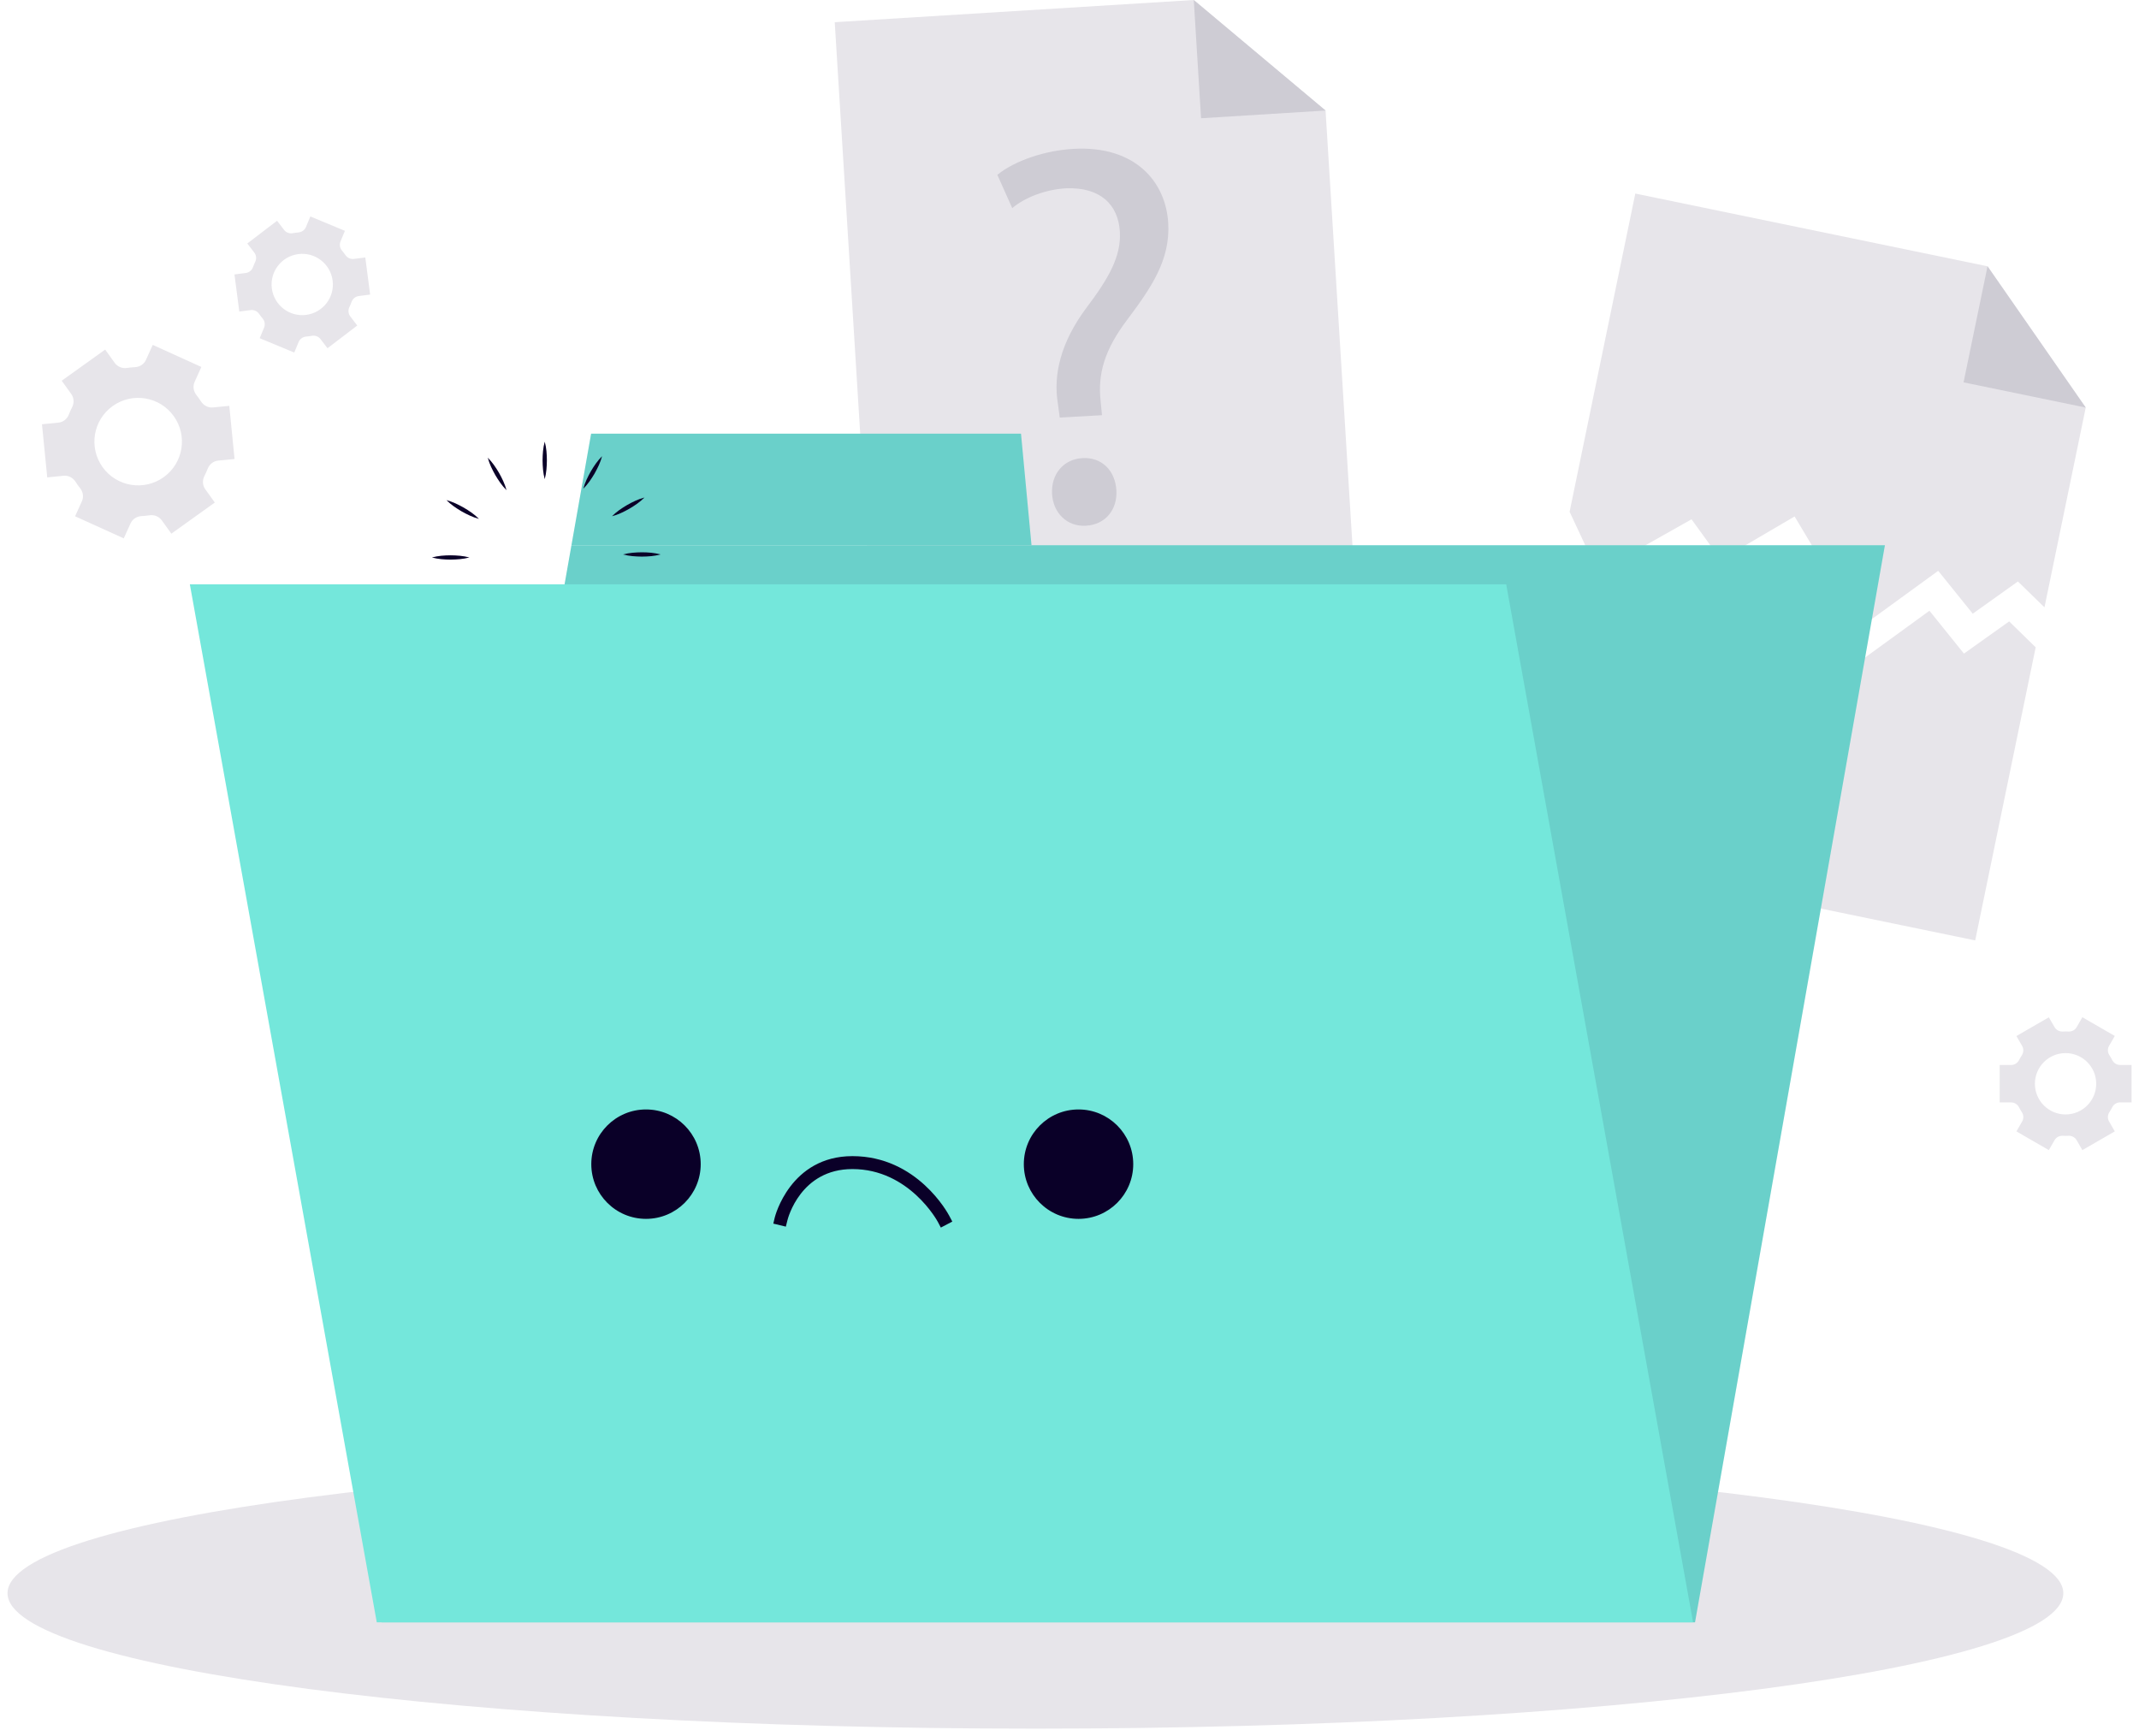 <svg width="239" height="194" viewBox="0 0 239 194" fill="none" xmlns="http://www.w3.org/2000/svg">
<g clip-path="url(#clip0_1573_31468)">
<path d="M233.048 45.54L228.438 67.861L225.471 64.971L220.423 68.57L216.564 63.781L207.913 70.072L200.519 57.707L192.272 62.539L189.002 58.025L178.53 63.926L175.379 57.182L182.72 21.628L222.075 29.754L233.048 45.54Z" fill="#E7E5EA"/>
<path d="M222.075 29.754L233.048 45.54L219.396 42.722L222.075 29.754Z" fill="#CECCD4"/>
<path d="M227.455 72.327L220.697 105.077L167.687 94.138L174.397 61.643L177.552 68.391L188.024 62.49L191.29 66.999L199.541 62.168L206.93 74.533L215.586 68.242L219.44 73.03L224.493 69.432L227.455 72.327Z" fill="#E7E5EA"/>
<path d="M151.584 68.488L97.561 71.831L93.269 2.481L133.385 0L148.111 12.351L151.584 68.488Z" fill="#E7E5EA"/>
<path d="M133.385 0L148.111 12.351L134.199 13.213L133.385 0Z" fill="#CECCD4"/>
<path d="M118.409 46.657L118.202 45.092C117.658 41.85 118.544 38.223 121.362 34.432C123.9 31.079 125.278 28.637 125.129 25.915C124.955 22.832 122.908 20.886 119.098 21.041C116.921 21.161 114.546 22.023 113.101 23.256L111.439 19.533C113.351 17.972 116.742 16.811 119.946 16.633C126.892 16.243 130.273 20.357 130.533 24.947C130.765 29.056 128.636 32.144 125.928 35.752C123.448 39.041 122.629 41.754 122.98 44.827L123.13 46.392L118.409 46.657ZM117.552 55.193C117.426 52.958 118.847 51.301 120.962 51.185C123.077 51.065 124.613 52.558 124.739 54.793C124.859 56.908 123.558 58.618 121.323 58.743C119.214 58.858 117.672 57.307 117.552 55.193Z" fill="#CECCD4"/>
<path d="M22.498 41.002L17.065 38.536L16.313 40.202C16.092 40.694 15.61 41.002 15.075 41.026C14.777 41.041 14.483 41.069 14.189 41.113C13.659 41.195 13.129 40.978 12.816 40.544L11.752 39.061L6.896 42.539L7.961 44.022C8.274 44.456 8.303 45.029 8.057 45.506C7.917 45.771 7.797 46.041 7.691 46.32C7.498 46.821 7.045 47.177 6.511 47.225L4.69 47.404L5.278 53.343L7.103 53.16C7.638 53.107 8.144 53.372 8.438 53.825C8.515 53.95 8.597 54.07 8.683 54.191C8.77 54.311 8.857 54.427 8.948 54.542C9.281 54.962 9.372 55.525 9.15 56.012L8.389 57.688L13.828 60.154L14.584 58.488C14.806 57.996 15.287 57.688 15.822 57.664C16.116 57.649 16.414 57.62 16.708 57.577C17.238 57.495 17.768 57.712 18.081 58.146L19.146 59.629L24.001 56.151L22.937 54.668C22.623 54.234 22.595 53.661 22.84 53.184C22.975 52.919 23.1 52.649 23.206 52.375C23.399 51.874 23.852 51.517 24.387 51.464L26.207 51.286L25.62 45.347L23.794 45.525C23.259 45.578 22.758 45.313 22.465 44.86C22.387 44.735 22.301 44.615 22.214 44.494C22.127 44.374 22.041 44.258 21.949 44.143C21.612 43.724 21.525 43.155 21.747 42.669L22.498 41.002ZM19.415 46.498C20.986 48.695 20.485 51.744 18.288 53.319C16.092 54.889 13.038 54.388 11.463 52.197C9.892 50 10.393 46.941 12.59 45.371C14.791 43.796 17.845 44.306 19.415 46.498Z" fill="#E7E5EA"/>
<path d="M228.925 113.671L225.303 115.761L225.943 116.869C226.131 117.197 226.112 117.597 225.91 117.91C225.794 118.083 225.693 118.266 225.596 118.449C225.428 118.782 225.086 118.998 224.715 118.998H223.434V123.179H224.715C225.091 123.179 225.428 123.396 225.596 123.729C225.693 123.916 225.794 124.095 225.91 124.268C226.117 124.581 226.131 124.986 225.943 125.309L225.303 126.416L228.925 128.507L229.566 127.394C229.753 127.067 230.11 126.889 230.49 126.908C230.592 126.913 230.698 126.917 230.799 126.917C230.9 126.917 231.006 126.913 231.107 126.908C231.483 126.889 231.839 127.067 232.027 127.389L232.673 128.507L236.295 126.416L235.654 125.304C235.466 124.976 235.486 124.576 235.693 124.263C235.808 124.09 235.91 123.912 236.006 123.724C236.174 123.391 236.512 123.175 236.887 123.175H238.169V118.994H236.887C236.512 118.994 236.174 118.777 236.006 118.444C235.91 118.257 235.808 118.078 235.693 117.905C235.486 117.592 235.466 117.187 235.654 116.864L236.295 115.752L232.673 113.661L232.032 114.774C231.844 115.101 231.488 115.28 231.112 115.26C231.011 115.256 230.905 115.251 230.804 115.251C230.702 115.251 230.596 115.256 230.495 115.26C230.12 115.28 229.758 115.101 229.57 114.774L228.925 113.671ZM230.794 117.669C232.687 117.669 234.219 119.201 234.219 121.094C234.219 122.987 232.687 124.523 230.794 124.523C228.901 124.523 227.369 122.987 227.369 121.094C227.369 119.201 228.901 117.669 230.794 117.669Z" fill="#E7E5EA"/>
<path d="M30.957 24.668L27.633 27.206L28.414 28.223C28.645 28.521 28.678 28.921 28.515 29.263C28.423 29.451 28.346 29.644 28.274 29.841C28.149 30.193 27.84 30.453 27.469 30.501L26.198 30.665L26.737 34.812L28.009 34.648C28.38 34.6 28.746 34.769 28.958 35.082C29.078 35.255 29.203 35.419 29.338 35.578C29.584 35.862 29.651 36.257 29.507 36.609L29.016 37.789L32.879 39.393L33.37 38.208C33.515 37.861 33.847 37.635 34.223 37.606C34.324 37.596 34.425 37.587 34.531 37.572C34.632 37.558 34.733 37.543 34.835 37.524C35.206 37.457 35.581 37.587 35.808 37.885L36.593 38.911L39.916 36.373L39.136 35.352C38.91 35.053 38.876 34.653 39.04 34.311C39.131 34.123 39.208 33.931 39.281 33.738C39.406 33.386 39.714 33.126 40.085 33.078L41.357 32.914L40.817 28.767L39.546 28.931C39.175 28.979 38.809 28.81 38.597 28.502C38.481 28.329 38.351 28.165 38.216 28.006C37.97 27.722 37.903 27.327 38.047 26.975L38.539 25.79L34.676 24.186L34.184 25.371C34.04 25.718 33.707 25.939 33.337 25.973C33.235 25.983 33.129 25.992 33.028 26.007C32.927 26.021 32.826 26.036 32.725 26.055C32.354 26.122 31.973 25.992 31.747 25.694L30.957 24.668ZM33.327 28.391C35.201 28.145 36.92 29.47 37.166 31.344C37.412 33.218 36.087 34.942 34.213 35.183C32.339 35.429 30.615 34.104 30.374 32.225C30.128 30.357 31.453 28.637 33.327 28.391Z" fill="#E7E5EA"/>
<path d="M115.692 193.151C179.123 193.151 230.543 186.375 230.543 178.016C230.543 169.657 179.123 162.881 115.692 162.881C52.262 162.881 0.841 169.657 0.841 178.016C0.841 186.375 52.262 193.151 115.692 193.151Z" fill="#E7E5EA"/>
<path d="M189.392 181.272H42.628L63.852 60.92H210.61L189.392 181.272Z" fill="#74E7DB"/>
<path d="M114.079 48.454H66.049L63.852 60.92H115.254L114.079 48.454Z" fill="#74E7DB"/>
<g opacity="0.1">
<path d="M189.392 181.272H42.628L63.852 60.92H210.61L189.392 181.272Z" fill="#0A0028"/>
<path d="M114.079 48.454H66.049L63.852 60.92H115.254L114.079 48.454Z" fill="#0A0028"/>
</g>
<path d="M60.865 53.541C60.678 52.842 60.634 52.144 60.624 51.445C60.629 50.747 60.673 50.048 60.865 49.35C61.058 50.048 61.101 50.747 61.106 51.445C61.097 52.144 61.053 52.842 60.865 53.541Z" fill="#0A0028"/>
<path d="M56.597 54.774C56.082 54.263 55.697 53.68 55.34 53.078C54.998 52.471 54.685 51.845 54.502 51.142C55.017 51.652 55.403 52.235 55.759 52.837C56.101 53.449 56.41 54.075 56.597 54.774Z" fill="#0A0028"/>
<path d="M53.515 57.977C52.816 57.794 52.19 57.481 51.578 57.139C50.976 56.782 50.393 56.397 49.883 55.882C50.581 56.065 51.208 56.378 51.819 56.72C52.421 57.076 53.009 57.462 53.515 57.977Z" fill="#0A0028"/>
<path d="M52.45 62.288C51.752 62.476 51.053 62.519 50.355 62.529C49.656 62.524 48.958 62.481 48.259 62.288C48.958 62.096 49.656 62.052 50.355 62.047C51.053 62.057 51.752 62.1 52.45 62.288Z" fill="#0A0028"/>
<path d="M53.688 66.556C53.178 67.071 52.595 67.457 51.993 67.813C51.386 68.155 50.759 68.468 50.056 68.651C50.567 68.136 51.15 67.751 51.752 67.394C52.359 67.057 52.985 66.744 53.688 66.556Z" fill="#0A0028"/>
<path d="M56.891 69.639C56.708 70.337 56.395 70.963 56.053 71.575C55.697 72.177 55.311 72.76 54.796 73.271C54.979 72.572 55.292 71.946 55.634 71.335C55.99 70.732 56.376 70.15 56.891 69.639Z" fill="#0A0028"/>
<path d="M61.202 70.703C61.39 71.402 61.434 72.1 61.443 72.799C61.438 73.497 61.395 74.196 61.202 74.894C61.01 74.196 60.966 73.497 60.961 72.799C60.971 72.1 61.014 71.402 61.202 70.703Z" fill="#0A0028"/>
<path d="M65.471 69.466C65.986 69.976 66.371 70.559 66.728 71.161C67.07 71.768 67.383 72.394 67.566 73.097C67.051 72.587 66.665 72.004 66.309 71.402C65.967 70.795 65.654 70.169 65.471 69.466Z" fill="#0A0028"/>
<path d="M68.548 66.267C69.247 66.45 69.873 66.763 70.485 67.105C71.087 67.462 71.67 67.847 72.18 68.362C71.482 68.179 70.856 67.866 70.244 67.524C69.642 67.163 69.059 66.778 68.548 66.267Z" fill="#0A0028"/>
<path d="M69.613 61.951C70.312 61.763 71.01 61.72 71.709 61.71C72.407 61.715 73.106 61.758 73.804 61.951C73.106 62.144 72.407 62.187 71.709 62.192C71.015 62.182 70.317 62.144 69.613 61.951Z" fill="#0A0028"/>
<path d="M68.38 57.683C68.891 57.168 69.473 56.782 70.075 56.426C70.682 56.084 71.309 55.771 72.012 55.588C71.501 56.103 70.918 56.489 70.316 56.845C69.709 57.187 69.083 57.5 68.38 57.683Z" fill="#0A0028"/>
<path d="M65.177 54.605C65.36 53.907 65.673 53.281 66.015 52.669C66.371 52.067 66.757 51.484 67.272 50.973C67.089 51.672 66.776 52.298 66.434 52.91C66.078 53.512 65.692 54.094 65.177 54.605Z" fill="#0A0028"/>
<path d="M189.175 181.272H42.099L21.212 65.289H168.294L189.175 181.272Z" fill="#74E7DB"/>
<path d="M72.181 136.19C75.557 136.19 78.293 133.453 78.293 130.077C78.293 126.701 75.557 123.965 72.181 123.965C68.805 123.965 66.068 126.701 66.068 130.077C66.068 133.453 68.805 136.19 72.181 136.19Z" fill="#0A0028"/>
<path d="M120.509 136.19C123.885 136.19 126.622 133.453 126.622 130.077C126.622 126.701 123.885 123.965 120.509 123.965C117.133 123.965 114.396 126.701 114.396 130.077C114.396 133.453 117.133 136.19 120.509 136.19Z" fill="#0A0028"/>
<path d="M105.124 137.163L104.786 136.522C104.757 136.465 101.597 130.626 95.244 130.626C89.449 130.626 88.038 136.123 87.98 136.359L87.806 137.057L86.405 136.72L86.573 136.017C86.588 135.949 88.293 129.181 95.244 129.181C102.489 129.181 105.923 135.578 106.068 135.853L106.405 136.494L105.124 137.163Z" fill="#0A0028"/>
</g>
<defs>
<clipPath id="clip0_1573_31468">
<rect width="237.317" height="193.151" fill="white" transform="translate(0.841)"/>
</clipPath>
</defs>
</svg>
